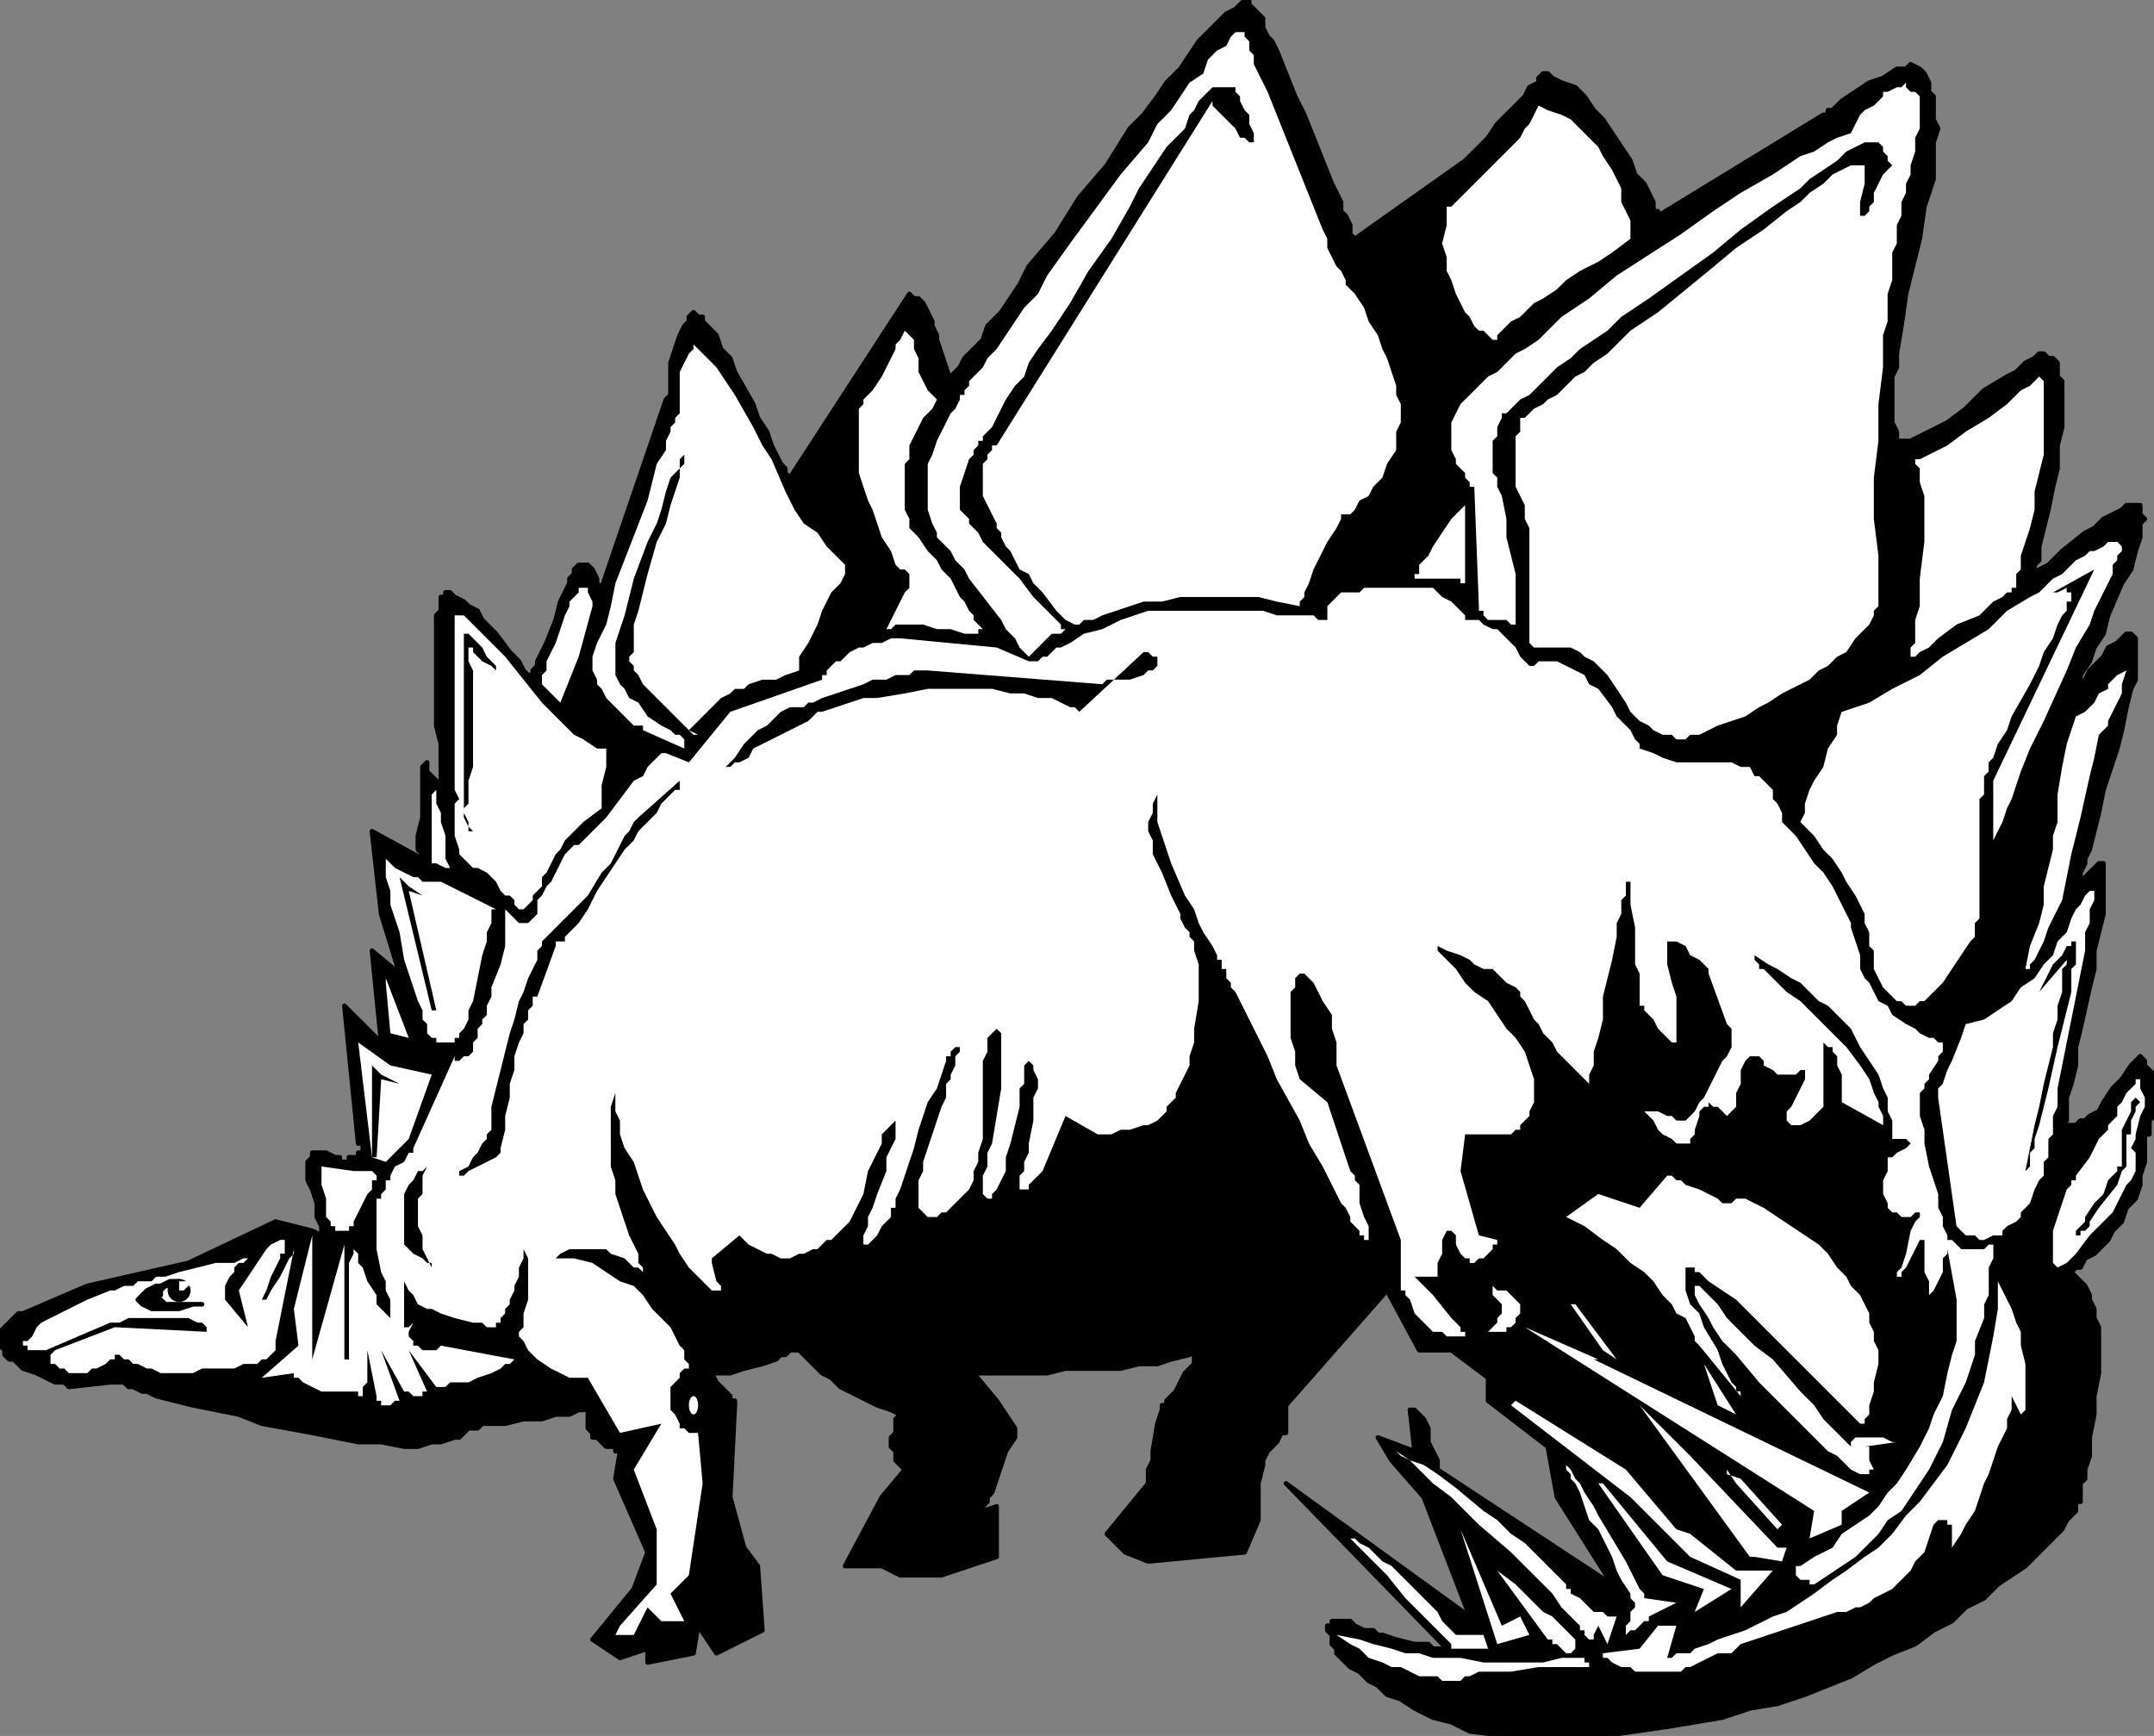 <svg xmlns="http://www.w3.org/2000/svg" fill-rule="evenodd" height="378" preserveAspectRatio="none" stroke-linecap="round" width="469"><rect width="100%" height="100%" fill="#808080" stroke="none"/><style>.brush0{fill:#fff}.pen0{stroke:#000;stroke-width:1;stroke-linejoin:round}.brush1{fill:#000}.pen1{stroke:none}</style><path class="pen0 brush1" d="m68 268-8-2-19 9-22 5-14 6h0-1l-1 1-1 1-1 1-1 1h0v3l1 1v1l1 1h1l2 2 3 1 2 1 2 1h2l1 1h0l9-1h3l1 1h1l2 1h1l2 1 4 1 4 1 5 1 5 1 5 2 11 2 5 1 5 1h5l5 1h3l3-1h2l3-1h1l1-1 1-1h2l1-1h5l4-1h4l3-1h3l2-1h2v4l1 1v1h1l1 1 1 1h2v1h1l-1 6 7 16-3 8-9 11 6 4 6-2v3l10-2 1-6 4 6 10-5-1-14-3-4-3-11 1-20v-1h-1v-1l-1-1-1-1-1-1-1-2-2-1 1 1h5l3-1 4-1 3-1 1-1h1l1-1h2l1 1h0l1 1 1 1 1 1 1 1 2 1 2 2 2 1 2 1 2 1 2 1 3 1 2 1h0l-1 1v3l-1 1v2l1 1v2l1 1 1 1-5 6-8 15h8l2 1 2 1h9l12-4v-11l-3 1h0v-1h0l1-1v-1l1-1 1-3 2-6 2-3v-2l-4-6-5-6h16l4-1h12l4-1h4l3-1 4-1 1-1h1v1h-1v2l-2 2-2 4-1 1-1 1v1h-1v1l-1 3-1 6v2l-1 2v1h0v2h0l-9 11 4 4 5 2 21-2 3-7v-8l1-4v-1l1-2 1-1 1-1 1-2h1v-6l22-25 7 13h7l8 6v5l13 10 2 11 12 19-38-25h0v-1h0v-1l-1-2-1-2v-3l-1-2-1-1h0l-1-1h-1l1 9-8-3 3 5 7 8 10 26-40-29 36 37h0-1l-1-1h-2l-1-1h-3l-4-1-3-1h-1l-1-1h-2l-2-1-1-1h-3 0-1v1h-1v1l1 1v2h0l1 1v1l1 1 1 1 1 1 2 1 2 2 2 1 2 2 3 1 3 2 4 2 4 1 4 2 8 1h21l7-1 7-1 6-1 6-1 6-2 6-1 6-2 5-2 5-2 5-3 4-2 5-2 4-3 4-2 3-3 4-2 3-3 3-2 3-2 2-2 2-2 2-2 2-2 1-2 1-1 1-1v-1h0v-1h1v-4l1-1v-2l1-3v-4l1-5v-4l1-5v-10l-1-2v-2l-1-2v-1l-1-2-1-1-1-1-1-1h-1 1l1-1h1l1-2 2-1 1-1 2-2 1-2 2-2 1-3 2-2 1-3v-2l1-3v-6h1v-3l1-1v-9l-1-1-1-1v-1l-1-1-2 2-2 3-2 2-2 3-1 2-2 1-1 1h-1l-1 1h-3 0v-1h1v-5l1-3 1-4v-4l1-4 2-9 1-4v-4l1-4 1-4v-11h-1 0l-1 1-1 1-1 1-1 2-1 1v1h-1 1v-1h0v-1l1-2v-1l1-2v-1l1-2 1-4 1-4 1-5 3-9 1-4 1-5 1-4 1-2v-8h0v-1h0l-1-1h0-1l-1 1-1 1-2 1-1 2-3 3-1 2-1 1-1 1-1 1v1h-1 1v-1h0l1-1v-1l1-1v-1l2-3 1-3 2-3 1-4 3-7 2-3 1-4 1-3v-3l1-1-1-1v-1h0v-1h-1 0-2l-1 1-2 1-2 1-2 2-2 1-5 4-1 1-2 2-2 1-1 1v1h0-1 1v-3l1-1v-3l1-4 1-4 1-5 1-4v-5l1-4V83l-1-1v-3l-1-1h-1l-1-1h-1l-1 1-2 1-2 2-2 1-5 3-4 4-4 3-2 1-2 1-2 1-2 1h-3v-2l-1-2V82l1-2v-3l1-6 1-7 3-12 1-7 2-6v-8l1-3-1-2v-5l-1-1v-2l-1-2-1-1-2-1-1 1h-2l-3 2-3 1-3 2-3 2-1 1-1 1h-1v1h-1 0l-36 22h0v-1h-1v-2l-1-2-1-2-2-2-1-3-2-3-4-6-2-2-2-3-2-2-3-1-2-1-1-1h-1l-1 1v1l-2 1-1 2-3 3-3 3-2 3-2 2-1 1-1 1h0l-1 1h0l-24 17h0l-1-1v-2l-1-2-1-1v-2l-1-2-1-2-2-5-2-5-2-5-2-4-2-5-2-5-1-2-1-1-1-2V4l-1-1-1-1-1-1V0h-1 0l-1 1-1 1-2 1-2 2-2 2-2 2-2 3-2 3-3 3-2 3-3 4-3 3-5 8-6 7-5 8-6 7-2 4-2 3-2 3-3 3-1 3-2 2-2 2-1 2-1 1-1 1v1h0l-3-9h0v-1h0l-1-2v-1l-1-2-1-2-1-1h-1l-1-1-26 40h0l-1-1h0v-1l-1-1-1-2-1-2-1-3-2-3-1-3-4-7-1-3-2-2-1-3-2-2-1-1v-1h-1l-1-1-1 1v1l-1 1-1 2-1 3-1 3v7l-1 1h0l-14 41h0l-1-1v-1l-1-2-1-1h0-1 0-1l-1 1h0v1h0l-1 1v1l-1 2-1 2-1 4-2 5-1 2-1 2v1l-1 1v1h0-1 0l-1-1-1-2-1-1-1-1-3-4-3-3-1-2-2-1-1-1-2-1-1-1h-1 0v1h-1v3l-1 1v24l1 4v8h0v1h0l-1-1h0l-2-2v-2l-1 1v11l-1 4v3l1 1v1l-11-6 2 18 4 13-6-5 2 20-8-8 3 30h1v2h-1v1h-2v1h-2v-1h0-1l-2-1h-3 0v1l-1 1h0v4l1 2 1 3v3l1 2h0v1h0v1l-2-1z"/><path class="pen1 brush0" d="M308 126h10v1h1v2-19l-1 1-2 2-2 3-2 3-1 2-2 2v2h-1v1zm109-26h1l2-1 2-1 2-1 4-3 5-3 4-3 2-2 1-1 2-1 1-1 1-1 1 1v16l-2 8v4l-1 4-1 3-1 3v3l-1 1v3h-1v1h-1l-1 1-2 1-1 1-2 2-5 2-4 3-2 2-2 1-1 1h-1v-2l1-1v-5l1-3v-6l1-8v-10l-1-3v-3l-1-1v-1z"/><path class="pen1 brush0" d="M321 106h-1v-1l-1-1v-1l-1-1-1-1v-1l-1-2v-6l1-2 1-2 2-2 1-1 1-1 1-1 1-1 2-1 2-2 2-2 2-1 3-2 2-2 3-3 3-2 3-2 6-5 14-9 7-5 6-4 7-4 3-2 3-2 3-1 3-2 2-1 3-1 1-2 1-2 1-1 2-1 1-1 1-1v-1h1l2-1h1l1-1v1l1 1h1l1 1v7l-1 2v3l-1 3v2l-1 2v2l-1 2v3l-1 2v4l-1 2v6l-1 3v6l-1 3v7l-1 8v8l-1 8v9l1 8v11l-1 1v1l-1 2-2 2-1 1-2 3-2 1-1 1-1 1-2 1-2 2-2 1-2 1-2 1-3 2-2 1-3 2-3 1-3 1-4 2h-2l-1 1h-2l-1-1h-2l-2-1-1-1-2-1-2-2-1-2-2-3-2-3-1-1-1-1-1-1-2-1-1-1-2-1h-8l-1-1v-25l-1-2v-3l-1-2-1-2V95l1-1v-3h1l1-1 1-1 2-1 1-1 2-1 1-1 1-1 2-2 2-1 2-2 3-2 5-5 6-4 11-9 6-5 6-4 5-4 3-2 2-2 3-2 2-2 2-1 2-1h3v1h1-1v3l-1 4v3h1l1-1v-1l1-1v-2l1-2 1-2 1-1 1-1-1-1v-1l-1-1v-1l-1-1h-3l-2 1-2 1-2 2-3 2-3 2-2 2-3 2-3 2-7 5-6 5-14 10-6 4-3 3-3 2-3 2-2 2-3 2-2 2-2 2-2 2-2 1-1 1-1 1-1 1h-1v1l-1 2v2l-1 1v7l1 1v2l1 2 1 5v4l1 4 1 4v11h-1l-1-1h-4l-1-1v-1h-1v-1l-1-26zm107 117-1 3-2 5-1 2-1 3-1 1v2l4 28 1 1 1 1h2l1 1h1l2-1h2v-1l1-1 2-1 1-1v-1l2-2 1-3 1-2 1-1v-3l1-1v-4l1-1v-4l1-2v-4l1-5 1-5 2-10 1-5 1-5v-4l1-2v-3l1-2v-2h-1l-1 1-1 2-1 1-1 2-1 3-1 1-1 1-1 3-2 2-2 3-3 2-2 3-3 2-3 2-4 1z"/><path class="pen1 brush0" d="m463 146-1 3v2l-1 2-1 2-1 2v1l-1 1-1 1-1 5-1 4-2 9-2 8-1 5-1 5-1 2-1 2-1 2-1 3-1 2-1 2-1 1v1h-1l1-5 2-5 1-4v-4l1-4 1-4v-3l1-3v-6l1-6 1-5 1-3 1-3 2-1 2-2 1-2 2-1v-1l1-1 1-1 2-1zm-229-10h1l1-1h2l2-1 3-1 3-1 3-1h4l4-1h17l4 1 5 1v-1l1-1v-1l1-2 1-3 3-6 2-3 1-2v-1h2l1-1 1-2 2-1 1-2 2-2 1-3 2-3v-4l1-2v-4l-1-2v-2l-1-3-1-3-1-2-1-3-2-3-1-3-2-3-1-1-1-1v-1l-1-2-1-1-1-2-1-2v-2l-1-2-2-5-2-5-2-5-2-5-2-5-2-5-1-2-1-2-1-2v-2l-1-1V9l-1-1V7h-2l-1 1-1 2-2 1-2 2-1 3-3 2-2 3-2 3-3 3-2 4-6 7-11 15-5 7-2 4-3 3-2 3-2 3-2 3-2 2-1 2-2 2-1 1v1l-1 1v1h-1v1l-1 2-1 1-1 2-1 2-1 2-1 3-1 2v10l1 3 1 2v1l1 1 1 1 1 1 1 2 2 2 1 2 7 9 1 2 2 2 1 2 2 2 1-1 1-1 2-2 1-1h2l1-1h-1v-1l-1-1-1-1-2-2-2-2-3-4-4-4-2-2-2-2-1-2-1-1-1-1v-1l-1-1-1-1v-5l1-3 1-3 1-1v-1l1-1v-1h1v-1l1-1 1-1 1-2 1-2 1-2 2-3 2-2 1-3 2-3 3-4 4-6 4-7 5-7 4-7 2-4 2-3 2-3 2-3 2-2 2-2 1-3 1-1 1-2 1-1 1-1 1-1h5v1l1 1v1l1 2 1 1v2l1 2v2h-1l-1-1h-1l-1-2-1-1-2-2-1-1-1-1v-1l-47 75h-1v1l-1 1v1l-1 1v7l1 2 1 2 1 2v1l1 1v1l1 2 1 1 1 2 1 2 2 1 1 2 2 2 3 4 2 2 2 1z"/><ellipse class="pen1 brush0" cx="151" cy="306" rx="1" ry="2"/><path class="pen1 brush0" d="m401 155 6-2 5-3 6-3 5-4 5-3 5-3 4-4 5-3 2-1 2-2 1-1 2-1 2-2 1-1 2-1 1-1h1l2-1 1-1h2l1 1v1l-1 1v1l-1 1v2l-1 2-1 2-1 2-1 2-1 3-3 5-2 5-5 11-3 6-2 5-2 6-1 2-1 3-1 2-1 2v4-17l22-46-9 5h1l2-1v1h1v2h-1v2l-1 1-1 2-1 3-2 3-1 3-2 4-4 7-1 3-2 3-1 3-1 1v2l-1 1v4l-1 1v26l-1 1v3l-1 1-2 3-2 3-2 3-1 1-1 1-1 1-1 1h-1l-1 1h-2l-1-1h-1l-1-1-2-2-1-2-1-2v-4l-1-1v-3l-1-2v-2l-1-2-1-2-2-3-1-2-2-3-2-2-2-3-3-3 1-2v-2l1-3 1-2 2-3 1-4 2-3v-2l1-3zm59 89 1-1v-2l1-1 1-2 1-1 1-1v-1h1v2l1 2v2l-1 2-1 4v1l-1 2 1 1v4l-1 2-1 1-1 2-1 2-1 2-2 2-3 3-3 4-2 2-2 1-1-1v-7l1-3 1-3 1-3 1-1v-1h1v-1l3-4 1-2 1-2 2-2v-1l1-1zM335 23l2 1 3 1 2 1 2 2 2 2 2 2 1 2 2 3 1 2 1 2v3l1 2 1 2v4l-4 3-3 2-4 2-3 2-2 2-3 2-2 1-2 2-1 1-2 1-1 1-1 1-1 1v1h-1l-1-1-1-1h-1l-1-1-1-2-1-1-1-2-1-2-1-3-1-2v-3l-1-3 1-4v-4h1l1-1 1-1 1-1 2-2 1-1 2-2 3-3 4-4 1-2 1-1 1-2 1-2zM187 89v14l1 3 1 3 1 2 1 3 1 3 2 3 1 3 1 1h1l1 1v3l-1 1-1 2-1 2-1 2-1 2h1l1-1h6l3 1h3l3 1h3v-1h1l-1-1-1-1v-1l-1-1-1-2-1-1-1-2-1-2-2-2-1-2-2-2-2-3-2-2v-2l-1-2v-10l1-1v-3l1-2 1-2 1-2 2-2 1-2-1-1-1-1-1-2-1-2v-3l-1-2v-2l-1-1-1-1v-1 1l-1 2-1 1v1l-3 6-2 3-1 1-1 1v1l-1 1zm-37 70 2-2 2-2 2-2 1-1 2-1 1-1h2l1-1 3-1h3l2-1 3-1v-3l2-3 2-4 1-3 2-4 1-1 1-1 1-2v-2l-2-2-2-2-2-3-3-2-2-3-2-4-3-7-2-3-2-4-4-7-2-3-2-3-2-2-3-3v1l-1 1-1 2-1 2v9l-1 1v1l-1 1v1l-1 2v2l-2 3-1 4-1 4-7 18-1 5-1 4-2 4-1 3v3l1 2v1l1 1 1 2 2 2 2 2 1 1 1 1h2v1l9 4v-2l-1-1h-1l-1-1-2-1-3-2-2-3-2-1-1-2-1-1-1-2v-7l1-3 1-3 1-4 1-4 3-8 2-4 1-3 1-4 1-3 1-1 1-1v-2l1-1v2l-1 1v2l-1 3-1 3-1 4-2 4-2 7-1 4-1 4-1 3v6l-1 1v1l1 1v1l1 1 1 2 2 2 3 3 2 2 1 1 1 1 1 1 1 1h1l-2-1zm-32-10v-2l1-1v-2l2-4 2-6 1-2v-1l1-1 1-1v-1h2v1l1 2v1l-3 11-4 10-4-4zm14 14v4l-1 4v5l-4 3-4 4-1 2-1 1-1 2-1 2-1 1v2l-2 2v1l-1 1-1 1h-1l-1-1v-1l-1-1h-1l-1-1-1-2-2-2-2-1h-1l-1-1-1-1-1-1v-1l-1-3v-7l1-1-1-2v-38h2l2 2 1 1 2 2 2 2 2 2 4 5 4 5 3 3 2 2 2 2 2 1 3 2h2zM64 272l-4 20v2l-1 1-1 1h-1l-1 1h-3l-2 1h-7l-2 1h-7l-2-1h-1l-2-1h-1l-1-1h-1l-1-1h-1v1h-1l-1 1-2 1h-1l-1 1h-4l-1-1h-1l-1-1h-1v-2l1-1 13-5 20 1v-1l-1-1h-1l-2-1H28l-2 1h-2l-14 6H6v-1H5v-1h1l1-1 1-2 1-1 2-1 2-1 2-1 4-2 5-2h1l2-1h2l1-1h3l1-1h2l3-1 8-2h4l2-1h1l-1 1h-1l-1 1v1l-1 1-1 2v3l5 6-2-8 6-9 1-1 2-1h1v3h-1v1l-1 2-1 2-1 3-1 2v1l-1 1 1-1v-1h1l1-2 2-3 1-2 1-2 1-1v-1zm299 89 2-7h-4l-4 5-8 1v1h1l1 1 2 1h2l1 1h10l1-1h1l2-1 2-1 2-1h3l2-2 3-1 6-2 6-2 6-2h2l2-1h1l2-1 1-1 2-1 2-1 2-2 2-2 1-2 2-2 1-3 1-3 1-1h2v1h1v5l2-3 1-2 2-3 1-3 1-3 1-2 1-3 1-3 1-2 1-2v-2l1-2v-3l2 4 1-1v-10l-1-4v-3l-1-2-1-3-1-2-1-2-1-2v6l-1 6-1 5-1 5-2 5-2 5-2 4-2 4-3 4-3 4-3 3-3 4-3 3-3 2-4 3-3 2-4 3-3 2-3 2-3 1-4 2-2 1-3 1-3 1-2 1-3 1-1 1h-3l-1 1h-1zm-45-28 8 25 7-2-2-4-4 2-9-21zm19 24h1v1h1l1 1 1 1h1l1-1v-2l-1-1-1-1-1-1-1-1-1-1-2-1-1-1-2-2-3-3-4-3 11 15z"/><path class="pen1 brush0" d="m356 350-1 1v2l-1 1v2l1-1h1l2-2h1v-1l6-3-7-1v-1l-1-1-1-2-1-2-1-2-3-5-3-5-1-2-2-3-1-2-1-1-1-2-1-1v1l1 1v1l1 1 1 2 1 3 1 3 2 2 3 6 1 3 1 2 2 3v1l1 1v1zm-8-27 14 20 9 3-2 5 8-5-14-6-14-17h-1z"/><path class="pen1 brush0" d="m329 306 26 20 13 13 11 5v6l7-8h-8l-10-8-3-1-11-13-24-15-1 1zm18-10 60 29-6 4v3l-7 3 1-6-63-40 16 7h-1z"/><path class="pen1 brush0" d="m381 339-24-33 11 11 19 20h2l-1 3-6-1h-1zm-39-55 7 10 3 2-9-12h-1zm29 13 3 9 4 2-7-11zm5 23 2 3 9 10 1-1-9-10-3-1v-1z"/><path class="pen1 brush0" d="m90 250 9-20v1h1l1-1h1l1-1v-2l1-1v-2l1-1v-1l1-1v-2l1-2v-2l2-5 1-4v-8l1 1 1 1 1 1h2l1-1 1-1v-3l1-1 1-2 1-1 2-4 1-2 1-1 1-1h1l2-2 1-1 2-2 1-1 3-4 3-4 2-1 1-2 1-1 1-1 1-1h1l5 2 9-11 20-7v-1h1v-1l1-1 1-1h1l1-1 1-1 2-1h1l2-1h2l2-1h2l21 2 7 3h2l1-1h1l1-1 1-1h1l2-1 3-2 4-1 4-2 3-1 3-1h25l3 1h8l1 1h2v-3l1-1 1-1 1-1h4l1-1h15l1 1 1 1 2 1 2 2 1 1v1h3l1 1 2 1h1l1 1 1 1 1 1 1 1 1 2 1 1 1 1h1l1-1h4l2 1 2 1 2 1 1 2 2 1 3 4 1 2 2 2 1 1 1 2 1 1v1l3 1 2 1 3 1h12l2 1h2l1 2h1l1 1 1 1 1 1v2l1 1 1 2v2l3 3 2 3 2 3 2 2 2 3 1 2 1 2 1 2 1 2v1l1 3 1 3v3l1 2 1 1 1 2 1 2 2 1 1 2 3 2 2 1 1 1 2 1h1l1 1h1v2l-1 1v1l-2 3v1l-1 1v1l-1 1v5l1 3v3l1 5 2 6v3l1 2v2l1 2v1h1l1 1 1 1h5l1-1h1v3l-1 2v6l-1 2v3l-2 5v3l-2 6-3 6-2 7-3 6-2 3-2 3-2 3-3 2-2 3-2 2-3 3-3 2-3 2-3 2h-1v-1h-2l-1-1v-2h1l3-2 4-2 2-3 3-2 3-2 2-2 2-3 2-2 2-3 3-5 1-2 1-2 1-3 2-4 1-5 1-4 1-3v-9l-2-11v1l-1 1v3l-1 2-1 2-1 1v-3l-1-2v-8 1h-1l-1 2-1 2-1 2-1 1v1h-1v-1l1-1 1-3 1-5 1-2 1-1v-1h-1l-1 1h-2l-1-1h-1l-1-1v-1l-1-2v-3l1-2v-3h1l1-1 2-1 1-1-1-1h-3v-4l-1-2v-3l-1-2-1-3-2-3-2-3-2-4-3-3-2-2-2-1-2-2-2-2-2-1-3-2-2-1-3-2v1l1 1v1h1l1 1 2 2 1 1 1 1 3 2 1 1 1 1 3 3 3 3 2 2 3 4 2 3 1 3 1 2v1l1 2v2l-9-5v-6l-1-2v-2l-1-1v-1h-1l-1-1v14l-1 1-1 1-1 1-2 1h-2l-1-1v-2l1-1 1-2 1-2 1-2v-2h-1l-1 1h-4l-1-1-2-1v-1l-1-1h-2l-1 1-1 2v3l-1 2v3l-1 1-1 1-1-1-1-1h-1l-1-1v1h-1l-1 1v1l-1 3v1l-1 1v1h-3l-1-1-2-1-1-1-1-2-1-1-1-1h3l2 1h1l1 1h2l1-1 1-1 1-2 1-1 2-4 2-4 1-1 1-2v-4l-1-1-4-11v-1l-1-1-1-1-2-1-1-2-2-1h-2v5l1 4 1 3v10h-1l-1-1-2-2-1-2-1-1-1-1v-1h-1v-7l-1-2v-8l-1-5v-5h-1v3l-1 1v3l-1 2v3l-1 5-2 8v5l-1 4-1 3v3l-1 2v2l-2-2-2-2-2-2-1-1-1-2-1-1-1-1-1-2-1-1-1-2-1-2-1-1v-1l-1-1-2-1-1-1-2-2h-2l-2-1-1-1-2-1-3-1-2-1v1l1 1 1 1 2 2 2 3 2 2 3 2 4 6 2 2 2 3 1 3 1 3v5l-1 2v1l-1 1-1 1v1h-1l-1 1h-10l-1 8 4 14 4 1v1h-1v1l-1 1-1 1h-1l-1 1h-1v-1h-1l-1-1-1-2v-2l-1-1h-1l-1 2v3l-1 2v3h-5l1 1 1 1 1 1 1 1 4 5 1 1 1 1v1h1v1h-4l-1-1h-2l-1-1-1-1-1-1-1-1-1-3-1-1v-1h-1v-11l-14-38v-5l-1-3v-3l-2-3-1-2-1-2-1-1-1-1h-1l-1 1v2l-1 1v10l1 3v3l1 3 6 5 5 15 1 1v1l1 1v4l1 3 1 2v3h-1v-1h-1v-1l-1-1-1-1v-1l-1-2-1-1-1-2-1-2-2-4-3-5-2-5-5-9-2-5-2-4-2-4-1-2-1-2-1-2-1-1v-1l-1-1v-2h-1v-2h-1v-1l-1-2-2-3-1-2-1-3-2-3-3-7-1-3-1-3-1-3v-6l-1 2v2l-1 2v2l1 2v3l1 2 1 2 2 5 1 2 1 2v1l1 2 1 1v1l1 1v2l1 3v8l-1 6v3l-1 3v2l-1 2-1 2-1 2v1l-1 1-1 1v1l-1 1-1 1-2 1h-1l-3 1h-2l-2 1h-3l-7-4-5 12-1 1-2 2v1h-2v-3l1-1v-2l1-2v-2l1-5v-5l1-2v-2l-1-2v-1l-1-1-1 1v4l-1 1v4l-2 8-1 3v3l-1 2-1 2-1 1v1h-1l-1-1v-4l1-2v-3l1-2 1-6 1-6v-12l-1-1-1 1-1 1v3l-1 2v17l-1 3v2l-1 2v2l-1 2-1 1-1 1-1 1-1 1-1 1h-1l-1 1h-2l-1-1-1-1v-6l1-2v-2l1-3 1-3 2-6 1-2v-3l1-1v-1l1-2v-2l1-1v-1h-1l-1 1v1h-1v1l-1 3-1 3-2 3-2 6-1 4-1 3-1 3-1 3-1 2v2h-1v2l-1 1-1 1-1 2-1 1-1 1h-1v-2l1-2v-2l1-2 1-3 2-5v-3l1-2 1-2v-4l-1 1-1 1-1 1v2l-1 2-1 2-1 2-1 5-1 2-1 2-1 2-1 1-1 1-1 1-1 1h-1l-1 1-1 1h-1l-2 1h-1l-2 1h-2l-2-1h-1l-2-1-2-1-2-2-6 5v1l1 4 1 1v1h-2l-1-1-1-1-1-1-2-2-2-3-1-2-2-3-2-3-3-6-1-3-1-3-2-3-1-3v-3l-1-2v-4l-1 3v13l1 3v3l1 3 1 3 1 3 1 2 1 2v2l1 1v1l-1-1h-1l-1-1-1-1-3-1-1-1h-8l-2 1-1 1h4l4 1 3 2 3 2 3 1 2 2 2 3 2 2 2 2 1 2 1 2 1 1v2l1 1v1h-1l-1 1v1l-1 1-1 1v5l1 1 1 2v1h1l1 1h2l1 11-3 20-4 4 3 6h-5l-3-3-3 6h-4l1-2 8-9v-12l-5-13 6-10-9 2-7-12h-4l-2-1-2-1-3-2-1-1-1-1-1-2-1-1v-1l1-1v-3l1-3v-9l-1-2v-1 3l-1 2v2l-1 2v1l-1 2v1l-1 1v1l-1 1v1h-1v1h-2l-1-1h-2l-4-1-3-1-2-1h-1l-2-1-1-2-1-1-1-2v10h1l1-1-1 2v1l1 1v1h1l1 1h3l1-1 16 3-1 1h-1l-1 1-2 1-3 1-2 1h-4l-1 1h-2l-6-8 4 9h-1v1h-2l-1-1h-1l-5-9 4 11h-1l-1 1h-2v-1h-1v-1l-2-10v7l-1 1v2h-1v-1h-8l-2-1-2-1-1-1h-1v-1l-7 1 8-7-1-8 4-16v27l7-25v25h1v-21l1-2v-2 1l1 1v2l1 1 1 3 2 3v2l1 1 1 1 1 1v-4l-1-2v-2l-1-2-1-5v-11h1v-1l1-1h2-2v-2h1v-1l1-2 2-1 1-2h1v-1z"/><path class="pen1 brush0" d="M327 285v1l-1 1v1l-1 1-1 1h4v-1h1l1-1v-1l1-1v-2l-1-1-1-1-1-1h-2l-1-1v1h-1 1v1l1 1 1 1v1zm42-6v3l1 2 2 3 1 2 2 3 3 3 5 6 5 5 3 3 2 2 3 3 2 2 2 1 2 2 1 1 2 1h2v-1h1l-1-2v-3h-1l7-1h-1l-2-1h-6l-1 1v1l-1-1-1-1-1-1-1-1-1-1-1-1-2-3-3-3-6-7-4-3-3-3-3-3-2-3-1-1-1-1-1-1-1-1h-1v-1zM84 187v4l1 3v3l1 3 1 3 1 6 1 3 1 3 1 3 1 2v2l1 1v2l1 1h1v1h4v-1h1v-1l1-1 1-2v-2l1-2 1-5 1-5 1-3v-2l1-2v-3h1l-12-6h-4l-1-1h-1l-2-1-2-1-2-2zm10-14v15h1l2 1h1l-1-2v-5l-1-3v-2l-1-2v-3l-1 1zm-16 54 3 25 3 1 5-5 5-14-9-2-7-5zm6-13 1 11 4 1-5-13v1zm-14 40v4l1 3v4l1 1v1h1v1h3v-1h1v-1l1-2 1-2 1-2 1-1v-2h1v-1l-1-1h-4l-7-1zm247 105h7l-1-3h-6l-1-1-1-1-1-1-1-2-2-2-4-4-4-4-2-1-2-2-1-1-2-1-1-1h-1l1 1 2 2 1 1 2 2 2 2 4 5 4 4 2 2 2 2 1 1 1 1v1h1zm28-3 1 1h1v-1l1-2 2 4 2-6h-2l-1-1h-2l-1-1-2-2-2-1v-1h-1v-1l-1-1-1-1-2-2-2-2-3-3-3-2-3-3-3-2-6-5-4-3-3-2-3-1-3-2 1 1 2 1 2 2 3 3 4 3 3 3 3 3 7 6 3 3 3 3 3 3 2 3 2 2 1 1 1 1v1h1v1z"/><path class="pen1 brush0" d="m348 260 9 3 6-7h1l1 1h1l1 1 3 1 2 1 2 1 1 1h2l1 1-1-1 1-1h2l4 2 3 2 3 2 3 2 3 2 2 2 2 3 2 2 1 2 2 2 1 2 1 2v2l1 2v2l1 2v3l-1 4v2l-1 3v2l-1 1v1h-1l-1-1-1-1-1-1-1-1-3-3-2-2-3-3-3-3-6-6-3-3-3-3-3-2-3-2-1-1-1-1h-1v-1h-2v5l1 3 2 2 1 3 3 5 1 3 1 2 1 2 1 1v1h1v1l-9-11-1-1v-1l-1-2-1-2-2-1-1-2-2-2-2-3-2-2-3-2-3-3-3-2-4-3-4-2 7-5zm-57 96 5 1 3 1 4 1 3 1h3l3 1h6l5 1h13l4-1h5v1h1v1h-11l-6 1h-7l-2 1h-1l-1 1h-4l-1-1h-4l-2-1-2-1h-2l-2-1-3-1-2-2-2-1-3-2z"/><path class="pen1 brush1" d="m444 216 1-2 2-4 1-1 1-1 1-2h1v-1h1v5l-1 1v5l-1 4-1 4-1 4-2 9-1 4-1 4-1 3v2l-1 1v3l-1 1 1-5 1-5 1-4 1-5 1-4 1-4v-3l1-3v-3l1-3v-5l1-1v-1l-6 7zm21 23-1 1v2l-1 2-1 2v8h-1v1l-1 1-1 1-1 3-2 2-2 3v1l-1 1-1 1v1h1v-1h1l1-1v-1l2-3 4-5 1-3 1-1v-7h1v-3l1-2v-1l1-1-1-1zM93 254l-1 2v4l-1 1v6l1 2v3l1 2 1 2v-1h-1l-1-1-2-1-1-1-1-1v-11l1-2 1-1 1-2h1l1-1zm55-84-9 8-1 1-1 2-1 1-1 2-1 2-1 2-2 2-3 5-2 2-2 2-1 1-2 2-1 1-1 1-1 1v1l-1 1v2l-1 2-1 2-1 3-1 2-1 4-1 3-1 4-1 4-1 4-1 4v5l-1 1v1l-1 1-1 2-1 1-1 2-2 1v1h1l1-1 2-1 2-1 2-1 1-1v-1l1-4v-3l1-4v-3l1-3v-3l1-3 1-2v-2l1-1v-2l1-1v-2h1l4-11v-1h2v-1l1-1 1-1 1-1 2-3 2-4 2-3 2-3 2-3 2-2 1-2 2-2 2-2 1-2 1-1 1-1 1-1h1v-2zm-46-29v3l1 2v21l-1 3v5l-1 1v1l1 2v1l1 1v1-1h-1v-1l-1-2v-40h1l1 1 1 1 1 1 1 2 1 1 1 1v1l-1-1-2-1-1-1-1-1v-1h-1z"/><path class="pen0 brush1" d="m30 283 1 1h0l2 1h6l3-1h2-8l-1-1h0-1v-1h1v-1l1-1h2l1-1h-2l-2 1h-1l-2 1-1 1h0l-1 1h0z"/><circle class="pen0 brush1" cx="39" cy="281" r="2"/><path class="pen1 brush0" d="M40 279h-1v3-1h1l1-1h1l-1-1h-1z"/><path class="pen1 brush1" d="m158 167 1-1 1-1 2-3 2-2 1-1 2-1 1-1 1-1 1-1 2-1h3l1-1h1l2-1 3-1 3-1 3-1 2-1h3l2-1h3l1-1h3l38 3 1-1h5l3-1 1-1h1l1-1v-2h-1l-1-1h-1l-14 13-1-1h-1l-2-1-2-1h-3l-3-1h-3l-4-1h-14l-5 1-6 1h-3l-3 1-3 1-3 1h-1l-1 1-1 1-2 1-2 1-4 2-4 2-1 2-2 1h-1l-1 1h-1zm-68 27-3-3 7 29h1l-6-26 3 1-3-2 1 1zm-7 40-2-2v20h1l1-17 4 1-4-2z"/></svg>
